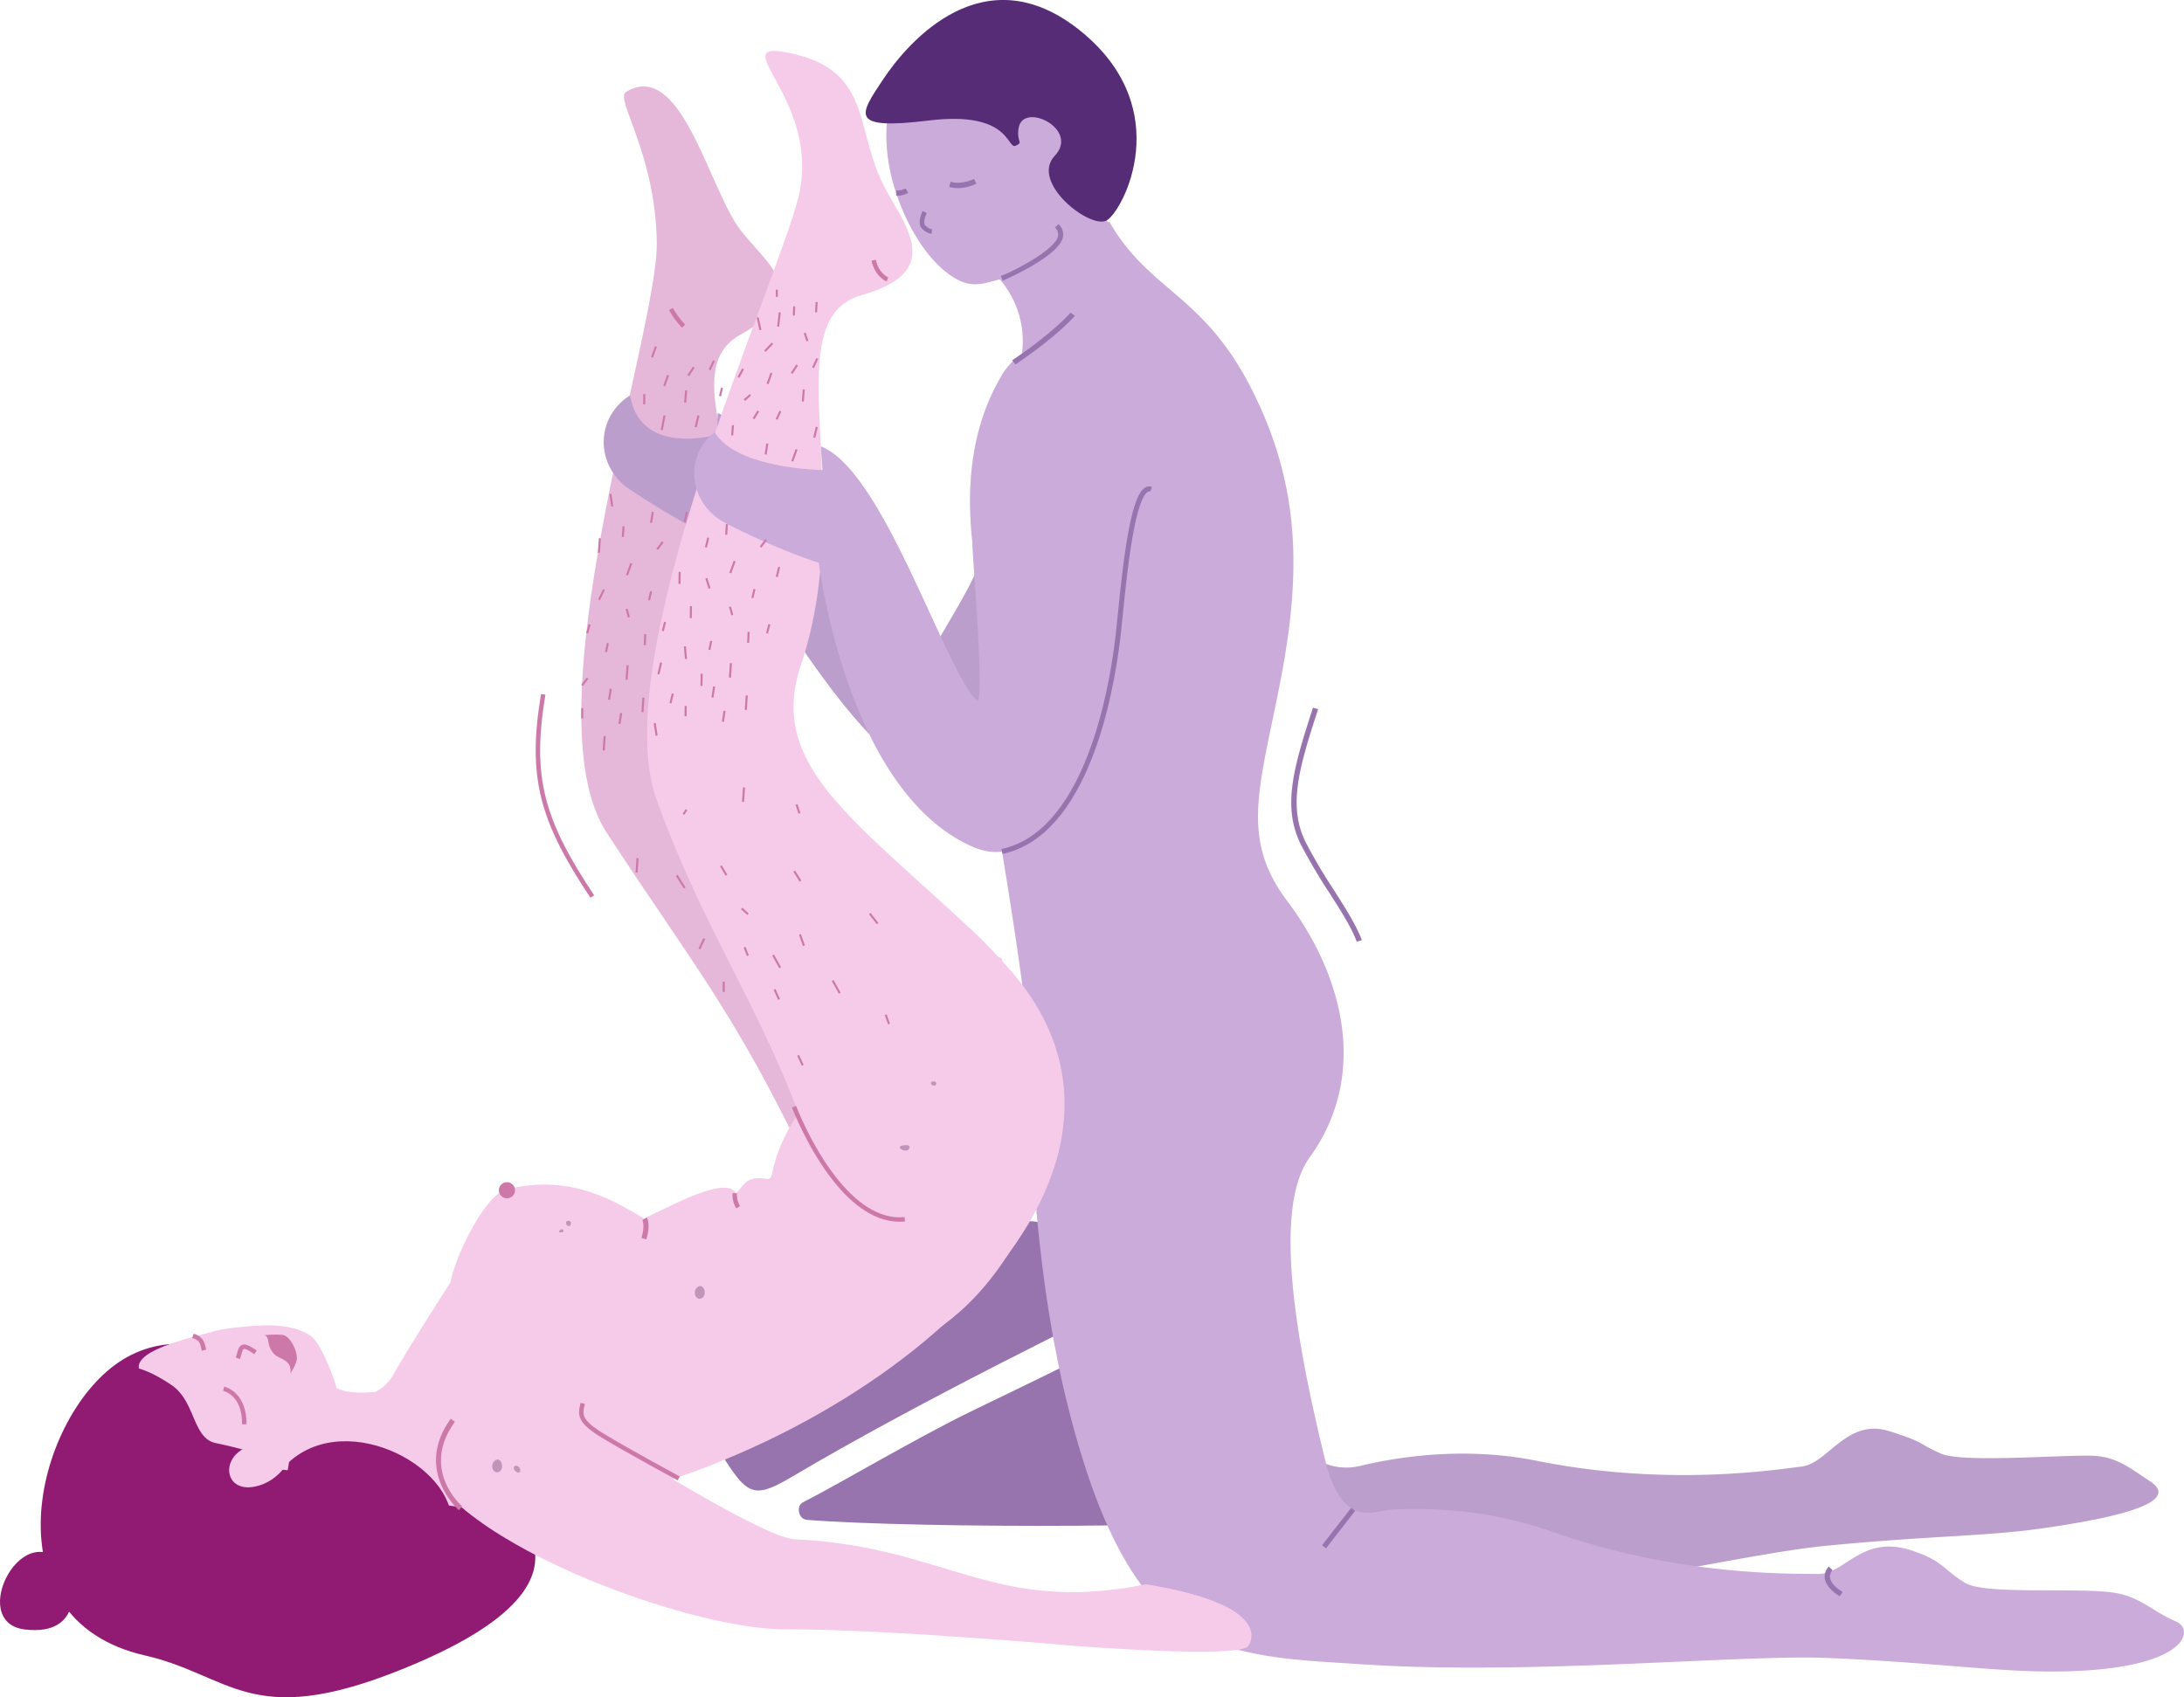 <svg xmlns="http://www.w3.org/2000/svg" viewBox="0 0 851.89 662.2"><defs><style>.cls-1{fill:#e5b7d9;}.cls-11,.cls-2,.cls-6{fill:none;}.cls-2{stroke:#cc79a9;stroke-width:1.73px;}.cls-11,.cls-2{stroke-miterlimit:10;}.cls-3{fill:#bb9ecc;}.cls-4{fill:#9874af;}.cls-5{fill:#caabda;}.cls-7{fill:#552c75;}.cls-8{fill:#f6cbe9;}.cls-9{fill:#911a72;}.cls-10{fill:#cc79a9;}.cls-11{stroke:#9874af;stroke-width:1.95px;}.cls-12{fill:#c195b9;}</style></defs><g id="&#x421;&#x43B;&#x43E;&#x439;_2" data-name="&#x421;&#x43B;&#x43E;&#x439; 2"><g id="&#x421;&#x43B;&#x43E;&#x439;_1-2" data-name="&#x421;&#x43B;&#x43E;&#x439; 1"><path class="cls-1" d="M333.75,495.33c-42.91-96.86-56.17-107.68-97.15-170.53C206,277.83,256.5,130.06,256.18,95s-16.51-56.44-12-59.14C265.28,23.1,276,71.38,287.91,88.48c9.5,13.63,31.08,25.36.85,42.11s18.35,74.37-1.43,136.92C266.79,332.46,331.69,362,364,373.44c61.19,27.2,57.53,83.32,39.59,90.94C384.66,518,334.33,518,334.33,518"></path><path class="cls-2" d="M261.73,120.56a31.37,31.37,0,0,0,4.92,6.69"></path><path class="cls-3" d="M435.93,140.42c-2.68-3.15-18.32,4-21.29,5.14C404,149.75,397.73,158.08,393.32,168c-8.92,20.08-1,16.34-6.74,37.42-3.48,21-21.62,42.34-29.72,62.18-11.22-17.12-32.52-39.65-40.55-58.18-5.59-13-21.37-42.42-36.39-48.26l-.15,8.37s-29.87,8.93-34-15.22a18.51,18.51,0,0,0-3.76,2.9c-10,9.7-8.24,25.72,3.45,33.59,12.56,8.47,34.13,21,43.22,23.61,0,0,41.57,73,65,83.47,39,17.39,95.64-59.67,94.4-96.48C446.6,156.83,436,140.52,435.93,140.42Z"></path><path class="cls-4" d="M470.58,516.66c-3.37-5.66-9.6-7.83-14.5-5-15.51,8.84-40.79,21.42-76.59,38.65-21.05,10.13-52.35,28.74-66.27,35.81-2.85,1.44-1.74,6.59,1.47,6.85,42.27,3.41,178.22,3.45,180.07-2.19C496.55,585.29,482.79,537.15,470.58,516.66Z"></path><path class="cls-4" d="M452.8,501c4.91-2.31,4.14-9.05-1.15-11.26-26.28-11-35.7-9.88-44.93-12.52C395.59,474,385,480.36,336,507.79c-18.4,10.3-40.53,22-57.9,30.85-5.89,3-7.5,11.85-3.33,18.33,16.4,25.44,16.23,29.84,34.49,19C356.74,547.8,427,513.08,452.8,501Z"></path><path class="cls-3" d="M503.44,553.81c1.11,11.36,11.73,19.72,23.72,18.67a23.09,23.09,0,0,0,3.21-.52c17.33-4.13,42.37-7.39,69.17-2,49.52,9.92,90.89,3.8,103.31,2.2,10.28-1.31,17.52-19,34.1-13.78,14.54,4.55,10.63,4.61,20.25,8.79,8.09,3.5,44.09.62,57.93.76,10.23.1,15.28,4.63,23.28,9.83,6.89,4.49,8.37,11.39-41.93,18.55-22.27,3.17-45,2.89-85.13,6.88C679,606.38,599.44,625.38,536.26,630s-79.41.62-101.65-42.2"></path><path class="cls-5" d="M389.5,324s10.77,64,11.08,78.24c1.46,57.11,5.14,116.27,23.06,171.15,6.51,20,18.06,47.55,37.1,60.5,19.88,13.52,46.65,13.81,70.08,15.41,65,4.44,148.4-3.85,181.81-2.45,41.5,1.75,64.49,5.3,87.63,5.29,52.27,0,56.39-16.11,48.55-19.49-9.58-4.14-13.91-9.67-24.29-11.25-14-2.15-50.39.91-58-3.82-9.12-5.62-8.38-8.46-20.62-12.58-19.6-6.59-26.15,9.24-36.81,9.09-12.89-.16-55.47.56-104.22-16.67a155.4,155.4,0,0,0-42.06-8.36,180.94,180.94,0,0,0-18.92-.17c-5.51.23-10.94,2.85-16,0-6.44-3.62-9.47-12.83-11-19.25-8.77-36-21.9-96.25-6.09-118C534,419.47,524.1,380.77,502,351.4c-18.52-24.62-10.48-44.63-2.51-85.95s7.94-75.4-11.05-113.18-40.21-38.52-55.74-65.81L397.85,112l5.58,37"></path><path class="cls-5" d="M476.76,300.51c5.52-26.12-34.76-94.33-21.85-103.34"></path><path class="cls-4" d="M717.59,622.8c-3.64-2.29-5.6-4.72-5.84-7.23a5.49,5.49,0,0,1,1.61-4.37l1.46,1.43-.73-.72.73.71a3.58,3.58,0,0,0-1,2.8c.19,1.85,1.89,3.82,4.91,5.72Z"></path><path class="cls-5" d="M388.86,107.82S404.26,122,397,145.49s58.82-14,58.82-14L428.33,79.57Z"></path><path class="cls-5" d="M394.5,108c-8.39,1.39-13.4,5-20.79,1.21-9.88-5.07-18.44-18-23.36-31.56-.24-.69-.48-1.37-.71-2.07l-.15-.44-.31-1a75.25,75.25,0,0,1-2.53-10.44c-4.53-27.34,8-50.82,31.44-54.71s46.14,15.12,50.67,42.47S417.94,104.09,394.5,108Z"></path><path class="cls-6" d="M361.08,99.84l-.41-1.36"></path><path class="cls-4" d="M391.09,109.51c.77-.28,21.85-9.42,23.5-16.9a5.4,5.4,0,0,0-1.71-5.16l-1.39,1.37a3.51,3.51,0,0,1,1.18,3.37c-1.17,5.35-17.32,13.63-22.27,15.49Z"></path><path class="cls-4" d="M362.39,91a6.45,6.45,0,0,1-2.95-2.06c-1.71-2.11.23-6.16.46-6.62l1.6.8c-.56,1.12-1.46,3.74-.67,4.7a4.68,4.68,0,0,0,2.75,1.66l-.22,1.76A5.29,5.29,0,0,1,362.39,91Z"></path><path class="cls-7" d="M397.35,49.79c1.87-10.17,23.87.62,14.07,11s14,28.94,20.33,25.16,27.34-43.48-10.28-73.88-67.37,4.47-76.82,18.64S330.71,50.86,362.43,47s30.35,11.36,33.7,9.87S396.3,55.54,397.35,49.79Z"></path><path class="cls-4" d="M370.21,72.9l.61-2c4.35,1.33,9.05-1.05,9.11-1.08l.94,1.82C380.63,71.8,375.38,74.48,370.21,72.9Z"></path><path class="cls-4" d="M349.52,76.37l.11-2.05a7.27,7.27,0,0,0,3.6-.82l1,1.76A9,9,0,0,1,349.52,76.37Z"></path><path class="cls-4" d="M529.23,367.42c-2.13-5.67-6.26-12.16-10.65-19a210.78,210.78,0,0,1-11.09-18.8c-7.41-14.71-3.05-29.92,4.66-53.52l2,.59c-7.57,23.14-11.85,38-4.77,52.08a211.32,211.32,0,0,0,11,18.61c4.44,7,8.63,13.54,10.83,19.4Z"></path><path class="cls-6" d="M207,315.55c-.61-.07-1.22-.16-1.83-.26"></path><path class="cls-8" d="M356.46,393.3c-28.82,22-47.82,36.69-54.63,61.57-.59,2.12-.77,5.41-2.43,5.12-9-1.58-9.28,3.06-12.3,5.5-3.56-6.11-20.23,2.2-34.85,9.47-9.07,4.5-152.16,134.24-32.16,113S470.32,458.57,390.89,375C390.89,375,393,365.44,356.46,393.3Z"></path><path class="cls-9" d="M156.22,562.09c42.25,17.76,93.8,52.12-.75,89.71-57.89,23-65.41,1.75-99-5.94C-5,631.85,13.32,554,46.14,531.6,81.74,507.31,127.46,550,156.22,562.09Z"></path><path class="cls-8" d="M130.06,577.88c-4-1.61-23.66-12-31.19-9.48L91,572.51c-11.78,3.86-8.2,2.56-14.79-7.82-3.11-4.9-3.61-3.74-21.2-28.79-6-8.6,19.08-13.83,29.21-16.68,3.6-1,9.83-1.49,13.19-1.81,16.58-1.57,23.48,2.73,25.68,5.71,3,4,6.58,12.7,8.23,18.45,9.33,4.95,31.92-2.29,31.17.2-1.83,6.17-12.09,19.4-14.86,27-2.48,6.64,6.67,20.49,6.32,21.23C151.55,589,134.94,579.75,130.06,577.88Z"></path><path class="cls-9" d="M80.74,578.94s-25.07,35.21-41.56-9.66c-4.86-13.22-7-52.24,27.66-28.95C76.35,546.74,75,561,84.05,563a185.45,185.45,0,0,1,19.12,5.05Z"></path><path class="cls-10" d="M96.15,555.68H94.39c.18-11.27-7-12.93-7.33-13l.34-1.7a10.8,10.8,0,0,1,5.87,4.15C94.88,547.34,96.19,550.69,96.15,555.68Z"></path><path class="cls-10" d="M80.18,525.58l.24,1-1.68.44-.26-1c-.56-2.33-.74-3.11-3.5-4l.55-1.66a6.43,6.43,0,0,1,3.45,2.2A8.29,8.29,0,0,1,80.18,525.58Z"></path><path class="cls-10" d="M99.17,528.34c-2.82-2-3.78-2.22-4.16-2s-.68,1.39-1,2.61l-.37,1.24-1.67-.47c.13-.42.24-.84.34-1.23.5-1.92.92-3.33,2.11-3.79s2.71.12,5.75,2.2Z"></path><path class="cls-10" d="M103.17,520.94a37,37,0,0,1,7.14-.12c2.87.51,5.5,5.9,5.5,9.12,0,2.11-2.52,5.92-2.52,5.92.69-5.78-4.72-5.35-6.75-8-2.83-3.69-1.05-5.89-3.37-6.94"></path><path class="cls-8" d="M109.13,573.36c20.15,1,61.46,17.47,88.52,15.45,51.86-3.89,70.55-31.61,70.55-31.61L275,472.54a31.4,31.4,0,0,0-23.58,3c-13.3-8-29.49-17.29-53.67-11.61-8.62,2-20.37,26.72-22,36.28C164.28,518.31,159.62,525.6,153,537s-28.29,10.52-28.29,10.52S98.43,572.72,109.13,573.36Z"></path><path class="cls-8" d="M334.33,518C314,409.69,282.62,385.33,256.1,312,236.26,257.11,302,113.09,311.23,77.76c10-38.43-29.3-62.11-4.11-57.26,32.16,6.23,26.54,28,36.6,49.86,7.22,15.71,27,35-7.61,44.77S335,192.24,312.41,259.4c-12.85,38.39,18.66,58.76,66.72,103.54,59.56,55.49,30.55,100.72,14,126.58-32,49.82-76.25,42.21-76.25,42.21"></path><path class="cls-9" d="M106.46,607.08s25.09,41.3,59.3,4.53c5.08-5.42,9.18-9.47,10.11-14.22,4.61-23.85-39.83-48.13-63.1-27Z"></path><path class="cls-10" d="M250.2,483c1.5-4.9.35-6.95.35-6.95l.85-.52-.84.54,1.69-1.1c.19.26,1.64,2.79-.13,8.61Z"></path><circle class="cls-10" cx="197.74" cy="464.38" r="3.16"></circle><path class="cls-9" d="M128.74,575.82s-28.47,17-21.55,12.09,9.9-15.39,9.9-15.39Z"></path><path class="cls-2" d="M352.91,475.72c-10.74,1-20.06-6.49-27.26-15.6-10-12.63-15.92-28.31-15.92-28.31"></path><path class="cls-8" d="M114.16,567s-3.93,11-15.07,13.06-13.23-10.52-3.44-15.18Z"></path><path class="cls-8" d="M164.55,559.41C157.64,594.77,265,635.78,306,635.68c40.12-.07,111.63,6.34,111.63,6.34s66.22,5.31,69.38.1,2.55-17.08-39.95-24c-59.63,12-77.79-14.85-137.32-17.59-14.46-.67-101.53-55.88-125.23-74.4C165.42,511.22,169.9,531.89,164.55,559.41Z"></path><path class="cls-10" d="M175.82,553.52l1.62,1.18c-13.43,18.49,2.18,32.43,2.85,33L179,589.23C178.79,589.07,161.29,573.51,175.82,553.52Z"></path><path class="cls-2" d="M227.3,547.53c-1.15,4.6-1.41,7,8.12,12.79s29.31,16.49,29.31,16.49"></path><path class="cls-2" d="M340.79,101.53c1.26,5.9,5.36,7.48,5.36,7.48"></path><path class="cls-2" d="M287.94,471a8.87,8.87,0,0,1-1.32-5.45"></path><path class="cls-5" d="M428,128.86c-2-2.37-23.41,5.64-26.55,7.39A27.63,27.63,0,0,0,390,147.7c-11.56,20.29-13.29,43.48-10.46,66-1.69-13.42,5.29,63.62,1.38,59.57-13.15-13.63-36.39-89.66-60.75-99.14l.63,9.25s-33.36-.36-42-14.71a16,16,0,0,0-4.42,4.57c-7.14,10.41-3.22,24.43,8.16,30.58,10.2,5.5,28.74,13.4,36.87,15.71,0,0,10.76,89.7,60.36,111,39.26,16.83,64.14-83.82,62.91-120.63C441.16,165.3,428,129,428,128.86Z"></path><path class="cls-11" d="M449,190.89c-8-3-11.21,42.88-12.9,57.32-2.78,23.79-12.83,77-45.26,84"></path><path class="cls-4" d="M396.06,142.2l-1.23-1.63c16.36-11,22.67-18.51,22.75-18.6l1.66,1.24C419,123.52,412.7,131,396.06,142.2Z"></path><path class="cls-9" d="M26.24,612.46C9.94,588.67-13.43,633,9.72,635.75S29.08,616.6,26.24,612.46Z"></path><path class="cls-2" d="M211.89,270.91c-5.36,32.17-.76,49,19.15,78.89"></path><line class="cls-11" x1="527.82" y1="588.88" x2="516.46" y2="603.47"></line><rect class="cls-10" x="295.67" y="123.8" width="0.8" height="5" transform="translate(-20.39 67.46) rotate(-12.57)"></rect><rect class="cls-10" x="266.76" y="317" width="2.17" height="0.8" transform="matrix(0.54, -0.84, 0.84, 0.54, -144.07, 370.38)"></rect><rect class="cls-10" x="302.6" y="113.01" width="0.8" height="2.81" transform="translate(-1.45 3.93) rotate(-0.74)"></rect><rect class="cls-10" x="275.27" y="251.39" width="3.54" height="0.8" transform="translate(-25.45 472.34) rotate(-78.36)"></rect><rect class="cls-10" x="308.1" y="121.28" width="3.58" height="0.8" transform="matrix(0.04, -1, 1, 0.04, 175.64, 426.33)"></rect><rect class="cls-10" x="316.43" y="119.46" width="4.01" height="0.8" transform="translate(179.24 430.33) rotate(-86.48)"></rect><rect class="cls-10" x="314.02" y="129.83" width="0.8" height="3.36" transform="translate(-25.47 106.36) rotate(-18.47)"></rect><rect class="cls-10" x="301.05" y="124.27" width="5.63" height="0.8" transform="translate(146.37 412.9) rotate(-83.66)"></rect><rect class="cls-10" x="289.44" y="248.36" width="4.27" height="0.8" transform="matrix(0.04, -1, 1, 0.04, 31.49, 530.29)"></rect><rect class="cls-10" x="297.84" y="244.93" width="3.63" height="0.8" transform="translate(-13.78 472.8) rotate(-75.28)"></rect><rect class="cls-10" x="315.99" y="141.26" width="3.97" height="0.8" transform="translate(54.48 369.14) rotate(-64.82)"></rect><rect class="cls-10" x="307.91" y="143.65" width="3.91" height="0.8" transform="translate(19.31 323.89) rotate(-56.69)"></rect><rect class="cls-10" x="297.7" y="135.08" width="4.28" height="0.8" transform="translate(-5.78 257.36) rotate(-46.06)"></rect><rect class="cls-10" x="297.87" y="147.23" width="4.52" height="0.8" transform="translate(59.66 380.11) rotate(-70.22)"></rect><rect class="cls-10" x="310.98" y="153.92" width="4.75" height="0.8" transform="translate(134.18 454.15) rotate(-85.36)"></rect><rect class="cls-10" x="315.96" y="168.27" width="4.29" height="0.8" transform="translate(80.78 439.43) rotate(-76.7)"></rect><rect class="cls-10" x="301.89" y="161.6" width="3.55" height="0.8" transform="translate(28.76 369.09) rotate(-65.07)"></rect><rect class="cls-10" x="289.93" y="154.7" width="3.15" height="0.8" transform="translate(-29.56 232.2) rotate(-41.52)"></rect><polygon class="cls-10" points="296.12 160.56 294.29 163.59 293.6 163.17 295.44 160.14 296.12 160.56"></polygon><polygon class="cls-10" points="267.84 275.43 267.82 279.44 267.02 279.43 267.04 275.43 267.84 275.43"></polygon><rect class="cls-10" x="287.02" y="145.17" width="3.81" height="0.8" transform="translate(23.47 330.5) rotate(-61.6)"></rect><rect class="cls-10" x="296.84" y="174.8" width="4.31" height="0.8" transform="translate(81.36 444.88) rotate(-81.47)"></rect><polygon class="cls-10" points="283.01 277.4 282.37 281.66 281.58 281.54 282.22 277.28 283.01 277.4"></polygon><polygon class="cls-10" points="278.94 267.94 278.3 272.19 277.51 272.07 278.14 267.82 278.94 267.94"></polygon><polygon class="cls-10" points="255.77 282.04 256.5 286.94 255.71 287.05 254.97 282.16 255.77 282.04"></polygon><rect class="cls-10" x="295.96" y="211.65" width="3.58" height="0.8" transform="translate(-51.58 319.71) rotate(-52.59)"></rect><rect class="cls-10" x="281.32" y="206.15" width="4.14" height="0.8" transform="translate(58.33 475.48) rotate(-86.16)"></rect><rect class="cls-10" x="283.24" y="220.84" width="4.94" height="0.8" transform="translate(-20.01 413.89) rotate(-69.97)"></rect><rect class="cls-10" x="307.39" y="177.26" width="4.94" height="0.8" transform="translate(36.82 407.92) rotate(-69.97)"></rect><rect class="cls-10" x="286.1" y="309.96" width="5.66" height="0.8" transform="matrix(0.07, -1, 1, 0.07, -40.57, 577.25)"></rect><rect class="cls-10" x="288.27" y="273.76" width="5.66" height="0.8" transform="translate(-2.42 545.73) rotate(-86.06)"></rect><rect class="cls-10" x="282.07" y="261.11" width="5.66" height="0.8" transform="translate(4.4 527.75) rotate(-86.05)"></rect><rect class="cls-10" x="271.26" y="264.82" width="4.74" height="0.8" transform="translate(4.36 534.86) rotate(-89.14)"></rect><rect class="cls-10" x="292.12" y="231.17" width="3.54" height="0.8" transform="translate(0.92 464.3) rotate(-76.7)"></rect><rect class="cls-10" x="284.77" y="236.68" width="0.8" height="3.36" transform="translate(-52.54 83.15) rotate(-15.21)"></rect><rect class="cls-10" x="290.65" y="369.45" width="0.8" height="3.54" transform="translate(-115.33 131.7) rotate(-21.39)"></rect><rect class="cls-10" x="281.89" y="337.48" width="0.8" height="4.27" transform="translate(-133.99 192.17) rotate(-30.76)"></rect><rect class="cls-10" x="310.87" y="313.74" width="0.8" height="3.63" transform="translate(-83.35 113.72) rotate(-18.3)"></rect><polygon class="cls-10" points="339.59 356.19 342.62 360.09 341.99 360.58 338.96 356.68 339.59 356.19"></polygon><rect class="cls-10" x="310.62" y="339.47" width="0.8" height="4.67" transform="translate(-134.35 218.47) rotate(-32.22)"></rect><rect class="cls-10" x="345.75" y="395.75" width="0.8" height="3.88" transform="translate(-113.91 140.15) rotate(-19.72)"></rect><rect class="cls-10" x="312.38" y="364.46" width="0.8" height="4.7" transform="translate(-105.49 127.16) rotate(-19.74)"></rect><polygon class="cls-10" points="311.69 411.56 313.48 415.48 312.75 415.81 310.96 411.89 311.69 411.56"></polygon><polygon class="cls-10" points="302.48 385.86 304.26 389.77 303.53 390.11 301.75 386.19 302.48 385.86"></polygon><rect class="cls-10" x="325.79" y="382.16" width="0.8" height="5.66" transform="translate(-146.01 207.11) rotate(-29.08)"></rect><rect class="cls-10" x="302.54" y="372.27" width="0.8" height="5.66" transform="translate(-144.12 194.52) rotate(-29.08)"></rect><rect class="cls-10" x="290.14" y="353.85" width="0.8" height="3.36" transform="translate(-168.17 335.42) rotate(-48.23)"></rect><rect class="cls-10" x="234.96" y="252.24" width="3.54" height="0.8" transform="translate(-58.47 433.54) rotate(-78.36)"></rect><rect class="cls-10" x="249.12" y="249.22" width="4.27" height="0.8" transform="matrix(0.04, -1, 1, 0.04, -8.08, 490.82)"></rect><rect class="cls-10" x="257.52" y="245.79" width="3.63" height="0.8" transform="matrix(0.25, -0.97, 0.97, 0.25, -44.67, 434.44)"></rect><rect class="cls-10" x="227.71" y="244.93" width="3.63" height="0.8" transform="translate(-66.09 404.98) rotate(-75.28)"></rect><rect class="cls-10" x="275.67" y="142.11" width="3.97" height="0.8" transform="translate(30.55 333.14) rotate(-64.82)"></rect><rect class="cls-10" x="279.57" y="152.56" width="3.37" height="0.8" transform="translate(67.71 391.51) rotate(-76.71)"></rect><rect class="cls-10" x="267.59" y="144.5" width="3.91" height="0.8" transform="translate(0.43 290.58) rotate(-56.69)"></rect><rect class="cls-10" x="257.56" y="148.08" width="4.52" height="0.8" transform="translate(32.19 342.73) rotate(-70.22)"></rect><rect class="cls-10" x="252.81" y="136.9" width="4.52" height="0.8" transform="translate(39.57 330.87) rotate(-70.22)"></rect><rect class="cls-10" x="265.08" y="154.3" width="4.75" height="0.8" transform="translate(91.62 408.75) rotate(-85.36)"></rect><polygon class="cls-10" points="267.56 252.13 267.97 257.05 267.17 257.12 266.76 252.19 267.56 252.13"></polygon><rect class="cls-10" x="267.17" y="238.45" width="4.67" height="0.8" transform="translate(26.89 504.97) rotate(-89.2)"></rect><rect class="cls-10" x="260.05" y="272.11" width="3.88" height="0.8" transform="translate(-63.49 464.76) rotate(-76.7)"></rect><rect class="cls-10" x="275.74" y="225.52" width="0.8" height="4.17" transform="translate(-56.22 94.96) rotate(-17.74)"></rect><rect class="cls-10" x="269.54" y="163.98" width="4.7" height="0.8" transform="translate(49.41 391.2) rotate(-76.71)"></rect><rect class="cls-10" x="255" y="260.38" width="4.7" height="0.8" transform="translate(-55.61 451.29) rotate(-76.71)"></rect><polygon class="cls-10" points="251.7 153.76 251.68 157.76 250.88 157.76 250.9 153.75 251.7 153.76"></polygon><polygon class="cls-10" points="282.7 382.99 282.69 387 281.89 386.99 281.9 382.99 282.7 382.99"></polygon><polygon class="cls-10" points="227.52 276.28 227.51 280.29 226.71 280.29 226.72 276.28 227.52 276.28"></polygon><rect class="cls-10" x="255.77" y="164.53" width="5.81" height="0.8" transform="translate(48.3 388.22) rotate(-79.23)"></rect><rect class="cls-10" x="265.12" y="341.08" width="0.8" height="5.81" transform="translate(-142.88 195.54) rotate(-32.36)"></rect><rect class="cls-10" x="283.71" y="167.46" width="4.01" height="0.8" transform="translate(95.93 439.51) rotate(-85.49)"></rect><rect class="cls-10" x="265.47" y="201.27" width="3.98" height="0.8" transform="translate(9.69 415.58) rotate(-76.7)"></rect><rect class="cls-10" x="301.43" y="222.71" width="3.98" height="0.8" transform="translate(16.52 467.09) rotate(-76.7)"></rect><rect class="cls-10" x="252.16" y="201.47" width="4.31" height="0.8" transform="translate(16.93 423.41) rotate(-81.47)"></rect><polygon class="cls-10" points="242.69 278.25 242.06 282.51 241.26 282.39 241.9 278.13 242.69 278.25"></polygon><polygon class="cls-10" points="238.62 268.79 237.98 273.05 237.19 272.93 237.83 268.67 238.62 268.79"></polygon><polygon class="cls-10" points="238.48 192.63 239.22 197.52 238.42 197.64 237.69 192.74 238.48 192.63"></polygon><rect class="cls-10" x="273.87" y="211.28" width="3.88" height="0.8" transform="translate(6.39 431.43) rotate(-76.71)"></rect><rect class="cls-10" x="255.65" y="212.5" width="3.58" height="0.8" transform="translate(-68.07 288.02) rotate(-52.59)"></rect><rect class="cls-10" x="226.33" y="265.6" width="3.58" height="0.8" transform="translate(-121.76 285.49) rotate(-52.57)"></rect><rect class="cls-10" x="241.01" y="207.01" width="4.14" height="0.8" transform="translate(19.86 436.05) rotate(-86.16)"></rect><rect class="cls-10" x="242.93" y="221.69" width="4.94" height="0.8" transform="translate(-47.31 376.57) rotate(-69.97)"></rect><rect class="cls-10" x="230.97" y="212.44" width="5.66" height="0.8" transform="translate(5.39 431.46) rotate(-86.06)"></rect><rect class="cls-10" x="232.81" y="289.58" width="5.66" height="0.8" transform="translate(-69.86 505.11) rotate(-86.05)"></rect><rect class="cls-10" x="247.95" y="274.62" width="5.66" height="0.8" transform="translate(-40.82 506.31) rotate(-86.06)"></rect><rect class="cls-10" x="241.75" y="261.97" width="5.66" height="0.8" transform="translate(-33.99 488.32) rotate(-86.05)"></rect><rect class="cls-10" x="245.64" y="337.18" width="5.66" height="0.8" transform="translate(-105.4 562.24) rotate(-86.05)"></rect><rect class="cls-10" x="262.71" y="225.08" width="4.74" height="0.8" transform="translate(35.68 487.18) rotate(-89.15)"></rect><rect class="cls-10" x="251.81" y="232.02" width="3.54" height="0.8" transform="translate(-30.95 425.73) rotate(-76.7)"></rect><rect class="cls-10" x="232.39" y="231.6" width="4.46" height="0.8" transform="translate(-75.22 345.46) rotate(-64.79)"></rect><rect class="cls-10" x="271.53" y="367.79" width="4.46" height="0.8" transform="translate(-175.96 459.05) rotate(-64.79)"></rect><rect class="cls-10" x="244.45" y="237.53" width="0.8" height="3.36" transform="translate(-54.17 72.61) rotate(-15.21)"></rect><path class="cls-12" d="M218.78,479.67c-1.9,1.33.35,1.36.86.94S219.43,479.22,218.78,479.67Z"></path><path class="cls-12" d="M221.23,476.37c-.71.14-.51,1.85.51,2S223.53,475.92,221.23,476.37Z"></path><path class="cls-12" d="M352.91,446.79c-3.9.34-1.1,2.21.43,2.13S355.89,446.54,352.91,446.79Z"></path><path class="cls-12" d="M364.15,421.89c-1.49,0-1.31,1.49,0,1.68S365.64,421.89,364.15,421.89Z"></path><path class="cls-12" d="M193.25,569.71c-2.38,1.51-1.09,5.59,1.33,4.57S195.64,568.21,193.25,569.71Z"></path><path class="cls-12" d="M272.28,502c-2.38,1.5-1.09,5.59,1.33,4.57S274.67,500.53,272.28,502Z"></path><path class="cls-12" d="M200.89,571.94c-1.52.73.71,3.17,1.73,2.5S202.23,571.3,200.89,571.94Z"></path></g></g></svg>